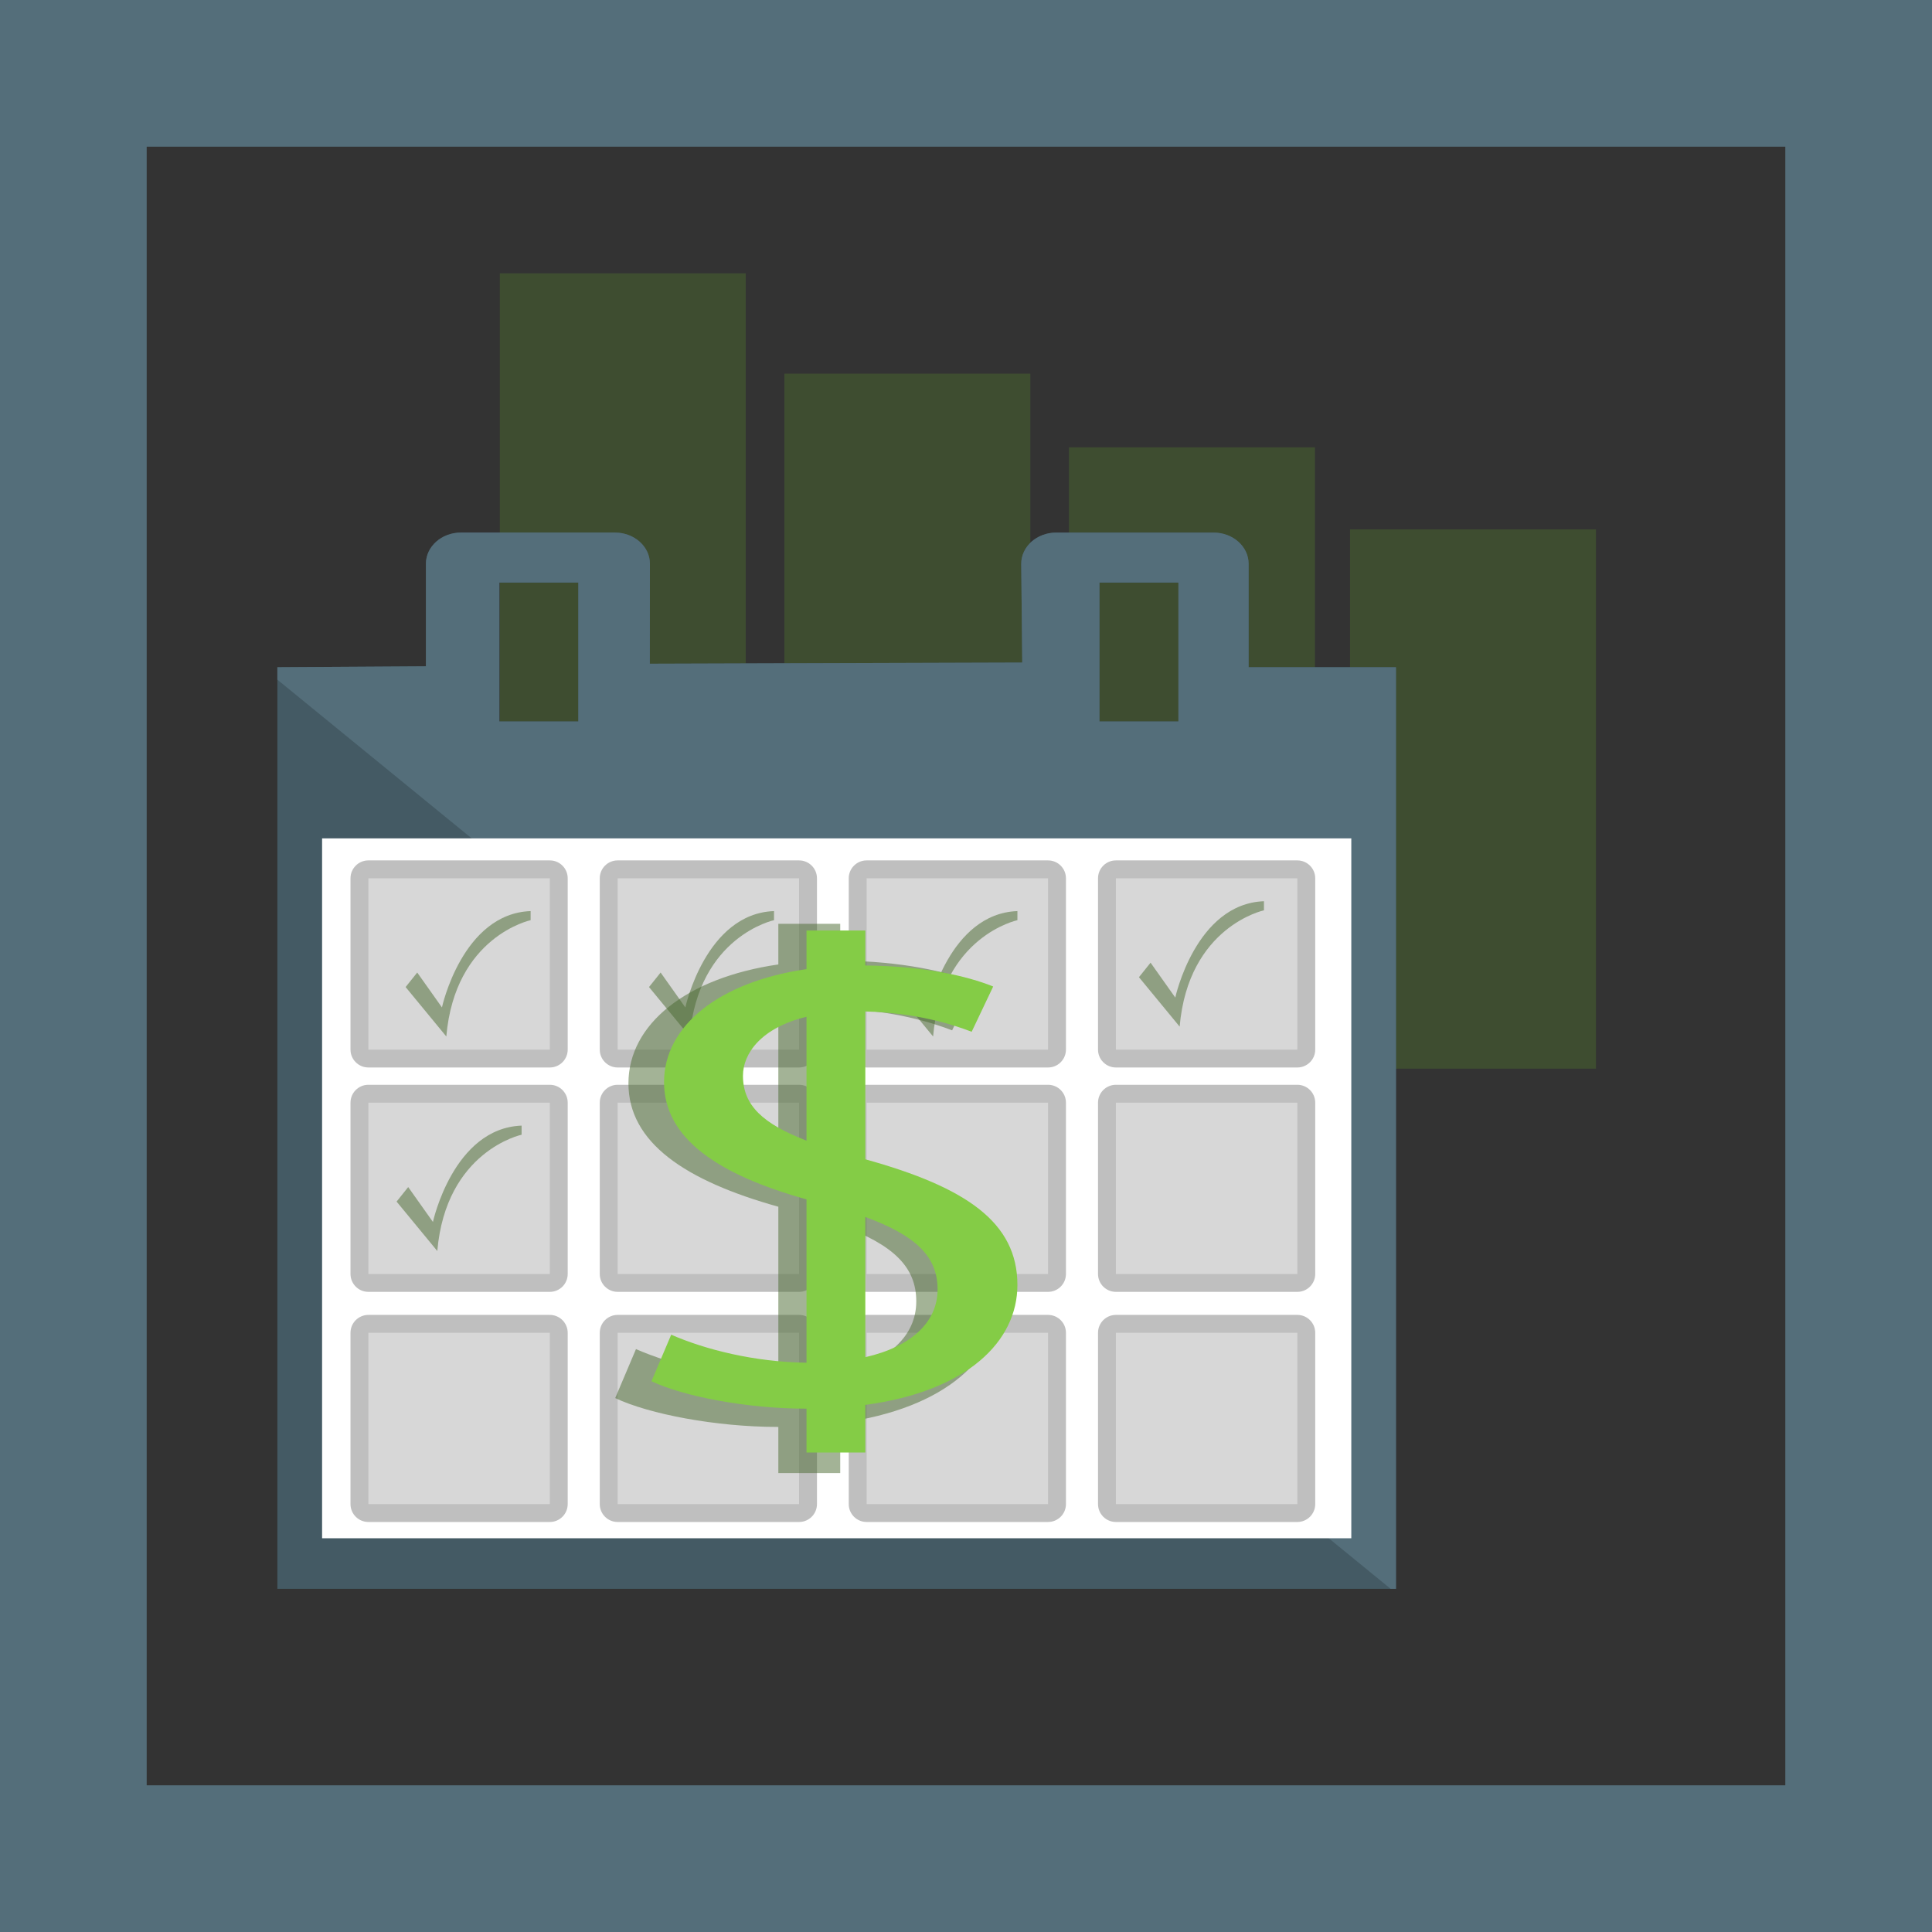 <?xml version="1.0" encoding="UTF-8"?>
<svg xmlns="http://www.w3.org/2000/svg" viewBox="0 0 1080 1080">
  <rect x="0" y="0" width="1080" height="1080" fill="#333333" stroke="none"/>
  <defs>
    <style>
      .cls-1, .cls-2 {
        opacity: .5;
      }

      .cls-1, .cls-3 {
        fill: #49682e;
      }

      .cls-4 {
        fill: #fff;
      }

      .cls-5 {
        fill: #546e7a;
      }

      .cls-6 {
        isolation: isolate;
      }

      .cls-7 {
        mix-blend-mode: hard-light;
        opacity: .25;
      }

      .cls-8 {
        fill: #445a64;
      }

      .cls-9 {
        fill: #606060;
      }

      .cls-10 {
        fill: #84cc46;
      }
    </style>
  </defs>
  <g class="cls-6">
    <g id="Layer_2" data-name="Layer 2">
      <g>
        <g class="cls-2">
          <rect class="cls-3" x="754.67" y="295.92" width="137.47" height="301.47"/>
          <rect class="cls-3" x="597.57" y="250.06" width="137.47" height="347.33"/>
          <rect class="cls-3" x="438.49" y="208.88" width="137.47" height="388.51"/>
          <rect class="cls-3" x="279.41" y="152.79" width="137.47" height="444.61"/>
        </g>
        <g>
          <path class="cls-8" d="M697.98,373v-57.86c0-9.62-8.76-17.42-19.58-17.42h-87.94c-10.88,0-19.67,7.89-19.58,17.58l.56,55.08-208.19,.65,.06-55.88c.01-9.63-8.76-17.44-19.58-17.44h-86.05c-10.81,0-19.58,7.8-19.58,17.42v57.35l-83.05,.51V888.15H780.37V373h-82.39Zm-374.69,30.33h-44.14v-77.68h44.14v77.68Zm335.45,0h-44.14v-77.68h44.14v77.68Z"/>
          <path class="cls-5" d="M697.98,373v-57.86c0-9.62-8.76-17.42-19.58-17.42h-87.94c-10.88,0-19.67,7.89-19.58,17.58l.56,55.08-208.19,.65,.06-55.88c.01-9.63-8.76-17.44-19.58-17.44h-86.05c-10.81,0-19.58,7.8-19.58,17.42v57.35l-83.05,.51v6.94l622.3,508.2h2.99V373h-82.39Zm-374.69,30.33h-44.14v-77.68h44.14v77.68Zm335.45,0h-44.14v-77.68h44.14v77.68Z"/>
          <rect class="cls-4" x="180.05" y="468.66" width="575.34" height="391.24"/>
          <g class="cls-7">
            <g>
              <g>
                <rect class="cls-9" x="200.93" y="485.97" width="111.42" height="105.76" rx="5" ry="5"/>
                <path d="M307.35,490.97v95.76h-101.42v-95.76h101.42m0-10h-101.42c-5.52,0-10,4.48-10,10v95.76c0,5.52,4.48,10,10,10h101.42c5.52,0,10-4.48,10-10v-95.76c0-5.52-4.48-10-10-10h0Z"/>
              </g>
              <g>
                <rect class="cls-9" x="340.27" y="485.97" width="111.42" height="105.76" rx="5" ry="5"/>
                <path d="M446.69,490.97v95.76h-101.42v-95.76h101.42m0-10h-101.42c-5.52,0-10,4.48-10,10v95.76c0,5.52,4.48,10,10,10h101.42c5.52,0,10-4.48,10-10v-95.76c0-5.52-4.48-10-10-10h0Z"/>
              </g>
              <g>
                <rect class="cls-9" x="479.45" y="485.97" width="111.42" height="105.76" rx="5" ry="5"/>
                <path d="M585.87,490.97v95.76h-101.42v-95.76h101.42m0-10h-101.42c-5.52,0-10,4.48-10,10v95.76c0,5.52,4.48,10,10,10h101.42c5.52,0,10-4.48,10-10v-95.76c0-5.52-4.48-10-10-10h0Z"/>
              </g>
              <g>
                <rect class="cls-9" x="618.8" y="485.97" width="111.42" height="105.76" rx="5" ry="5"/>
                <path d="M725.22,490.97v95.76h-101.42v-95.76h101.42m0-10h-101.42c-5.52,0-10,4.48-10,10v95.76c0,5.52,4.48,10,10,10h101.42c5.52,0,10-4.48,10-10v-95.76c0-5.52-4.48-10-10-10h0Z"/>
              </g>
              <g>
                <rect class="cls-9" x="200.93" y="611.4" width="111.42" height="105.76" rx="5" ry="5"/>
                <path d="M307.35,616.4v95.76h-101.42v-95.76h101.42m0-10h-101.42c-5.52,0-10,4.48-10,10v95.76c0,5.52,4.48,10,10,10h101.42c5.52,0,10-4.48,10-10v-95.76c0-5.52-4.48-10-10-10h0Z"/>
              </g>
              <g>
                <rect class="cls-9" x="340.27" y="611.4" width="111.42" height="105.76" rx="5" ry="5"/>
                <path d="M446.69,616.4v95.76h-101.42v-95.76h101.42m0-10h-101.42c-5.52,0-10,4.48-10,10v95.76c0,5.52,4.48,10,10,10h101.42c5.52,0,10-4.48,10-10v-95.76c0-5.52-4.48-10-10-10h0Z"/>
              </g>
              <g>
                <rect class="cls-9" x="479.45" y="611.4" width="111.42" height="105.76" rx="5" ry="5"/>
                <path d="M585.87,616.4v95.76h-101.42v-95.76h101.42m0-10h-101.42c-5.52,0-10,4.48-10,10v95.76c0,5.52,4.48,10,10,10h101.42c5.52,0,10-4.48,10-10v-95.76c0-5.52-4.48-10-10-10h0Z"/>
              </g>
              <g>
                <rect class="cls-9" x="618.8" y="611.4" width="111.42" height="105.76" rx="5" ry="5"/>
                <path d="M725.22,616.4v95.76h-101.42v-95.76h101.42m0-10h-101.42c-5.52,0-10,4.48-10,10v95.76c0,5.52,4.48,10,10,10h101.42c5.52,0,10-4.48,10-10v-95.76c0-5.52-4.48-10-10-10h0Z"/>
              </g>
              <g>
                <rect class="cls-9" x="200.93" y="740.04" width="111.42" height="105.76" rx="5" ry="5"/>
                <path d="M307.35,745.04v95.76h-101.42v-95.76h101.42m0-10h-101.42c-5.52,0-10,4.48-10,10v95.76c0,5.52,4.48,10,10,10h101.42c5.52,0,10-4.48,10-10v-95.76c0-5.52-4.48-10-10-10h0Z"/>
              </g>
              <g>
                <rect class="cls-9" x="340.27" y="740.04" width="111.42" height="105.76" rx="5" ry="5"/>
                <path d="M446.69,745.04v95.76h-101.42v-95.76h101.42m0-10h-101.42c-5.52,0-10,4.48-10,10v95.76c0,5.52,4.48,10,10,10h101.42c5.52,0,10-4.48,10-10v-95.76c0-5.52-4.48-10-10-10h0Z"/>
              </g>
              <g>
                <rect class="cls-9" x="479.45" y="740.04" width="111.42" height="105.76" rx="5" ry="5"/>
                <path d="M585.87,745.04v95.76h-101.42v-95.76h101.42m0-10h-101.42c-5.52,0-10,4.48-10,10v95.76c0,5.52,4.48,10,10,10h101.42c5.52,0,10-4.48,10-10v-95.76c0-5.52-4.48-10-10-10h0Z"/>
              </g>
              <g>
                <rect class="cls-9" x="618.8" y="740.04" width="111.42" height="105.76" rx="5" ry="5"/>
                <path d="M725.22,745.04v95.76h-101.42v-95.76h101.42m0-10h-101.42c-5.52,0-10,4.48-10,10v95.76c0,5.52,4.48,10,10,10h101.42c5.52,0,10-4.48,10-10v-95.76c0-5.52-4.48-10-10-10h0Z"/>
              </g>
            </g>
          </g>
          <g>
            <path class="cls-1" d="M226.73,551.78l6.5-8.13,13.82,19.5s11.38-52.44,49.57-53.85v5.09s-42.26,8.94-47.13,65.01l-22.75-27.63Z"/>
            <path class="cls-1" d="M362.79,551.78l6.5-8.13,13.82,19.5s11.38-52.44,49.57-53.85v5.09s-42.26,8.94-47.13,65.01l-22.75-27.63Z"/>
            <path class="cls-1" d="M498.85,551.78l6.5-8.13,13.82,19.5s11.38-52.44,49.57-53.85v5.09s-42.26,8.94-47.13,65.01l-22.75-27.63Z"/>
            <path class="cls-1" d="M636.67,546.27l6.5-8.13,13.82,19.5s11.38-52.44,49.57-53.85v5.09s-42.26,8.94-47.13,65.01l-22.75-27.63Z"/>
            <path class="cls-1" d="M221.69,671.71l6.5-8.13,13.82,19.5s11.38-52.44,49.57-53.85v5.09s-42.26,8.94-47.13,65.01l-22.75-27.63Z"/>
          </g>
          <path class="cls-1" d="M559.15,724.88c0-36.87-30.17-57.46-89.46-73.91v-86.94c29.65,.72,51.55,7.67,62.55,11.94l12.66-26.63c-15.33-6.18-40.56-12-75.21-12.36v-20.57h-34.6v22.72c-51.37,7.44-83.79,33.38-83.79,66.48s31.74,54.42,83.79,68.96v96.06c-30.65-.41-59.59-7.74-79.57-16.48l-11.61,27.38c18.99,9,56.45,16.13,90.74,16.13,.15,0,.29,0,.44,0v25.8h34.6v-28.01c60.17-8.1,89.46-37.43,89.46-70.55Zm-161.43-123.03c0-13.16,10.75-28.26,37.37-34.7v72.86c-25.67-9.91-37.37-20.79-37.37-38.16Zm71.97,165.53v-82.47c30.09,11.02,42.51,23.5,42.51,42.59s-15.27,33.66-42.51,39.87Z"/>
          <path class="cls-10" d="M568.74,718.29c0-35.04-28.68-54.61-85.02-70.24v-82.63c28.18,.68,49,7.29,59.45,11.35l12.03-25.31c-14.57-5.87-38.55-11.41-71.48-11.75v-19.55h-32.88v21.59c-48.82,7.07-79.64,31.73-79.64,63.18s30.16,51.72,79.64,65.54v91.3c-29.13-.39-56.63-7.36-75.63-15.67l-11.03,26.02c18.05,8.56,53.65,15.33,86.24,15.33,.14,0,.28,0,.42,0v24.52h32.88v-26.62c57.19-7.7,85.02-35.58,85.02-67.05Zm-153.42-116.93c0-12.5,10.22-26.86,35.52-32.98v69.25c-24.39-9.42-35.52-19.76-35.52-36.27Zm68.4,157.32v-78.38c28.6,10.47,40.4,22.33,40.4,40.48s-14.51,31.99-40.4,37.9Z"/>
        </g>
      </g>
    </g>
    <g id="Layer_4" data-name="Layer 4">
      <path class="cls-5" d="M0,0V1080H1080V0H0ZM998,998H82V82H998V998Z"/>
    </g>
  </g>
</svg>